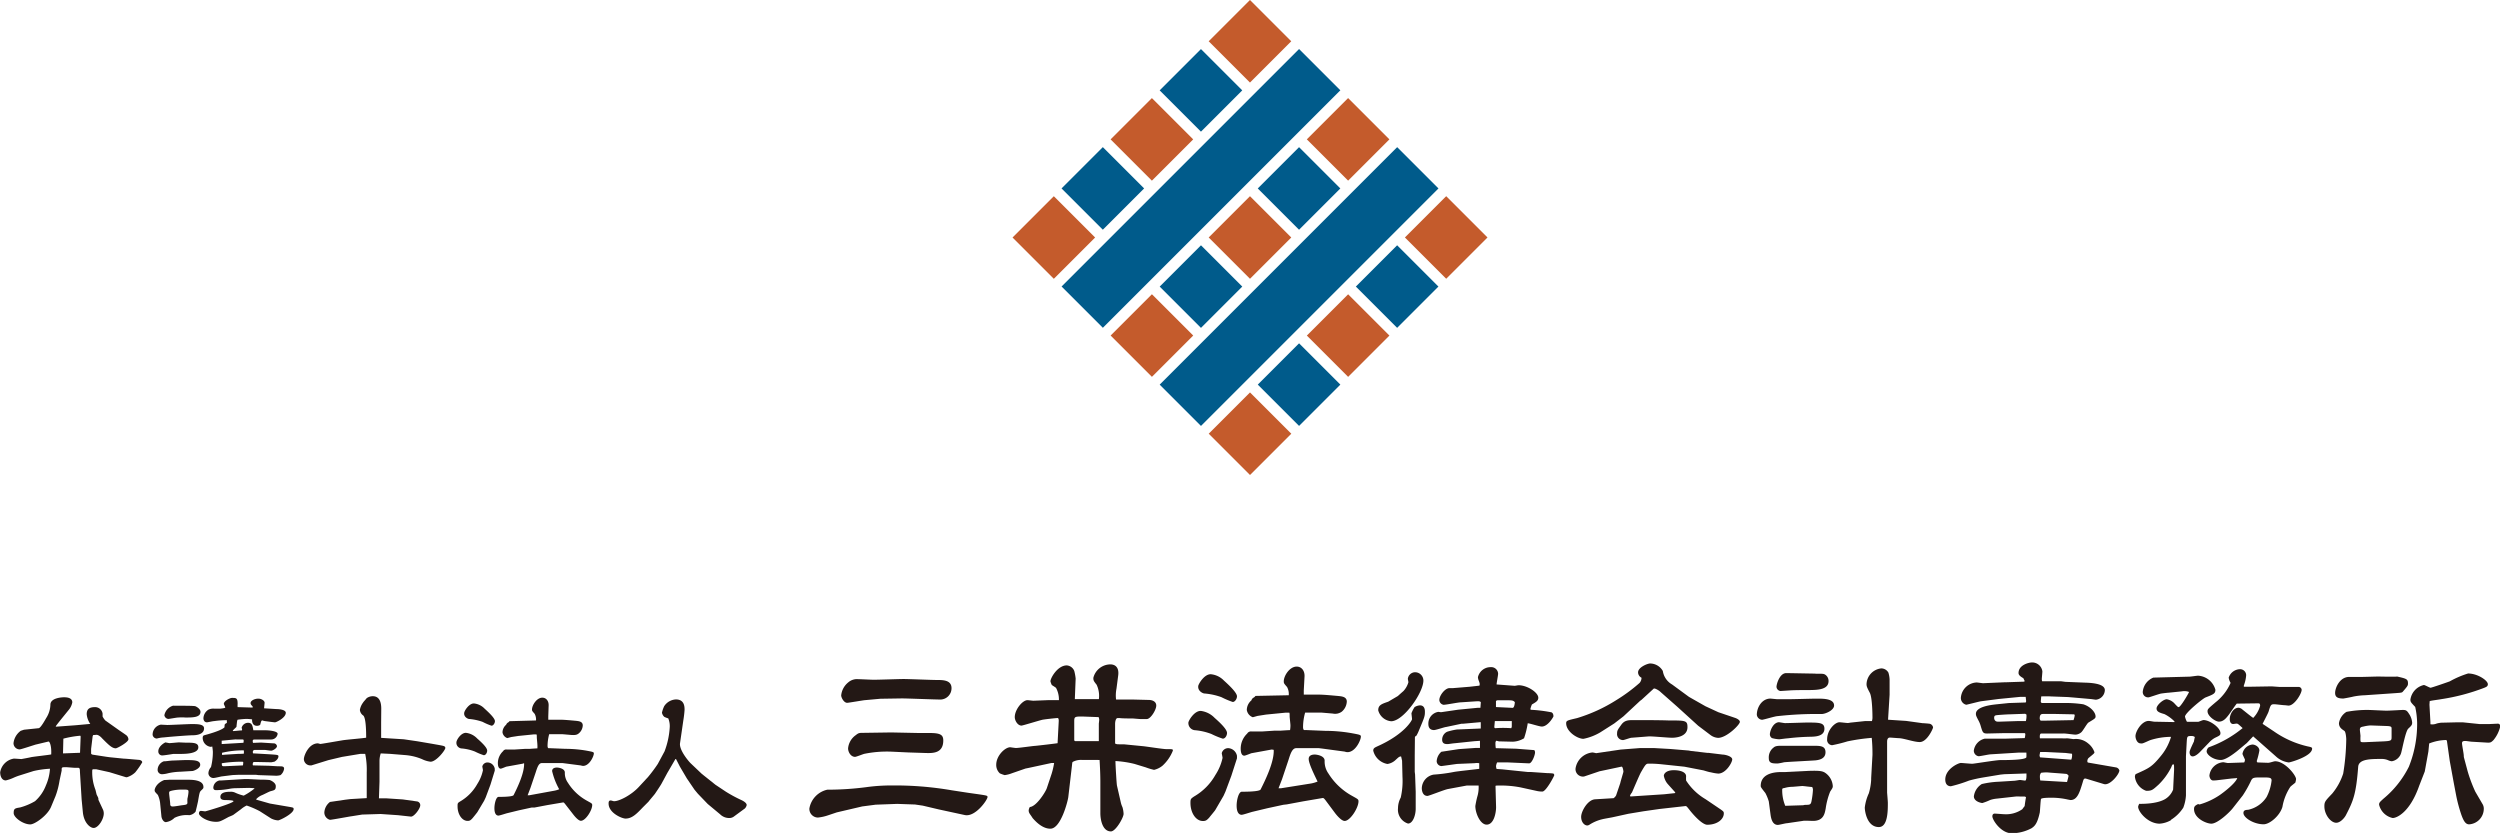 <svg xmlns="http://www.w3.org/2000/svg" viewBox="0 0 442.29 147.36"><defs><style>.cls-1{fill:#231815;}.cls-2{fill:#005b8b;}.cls-3{fill:#c45b2c;}</style></defs><title>logo4</title><g id="レイヤー_2" data-name="レイヤー 2"><g id="design"><path class="cls-1" d="M6.39,131.71c-.1,0-2.64.87-2.91.87a1.1,1.1,0,0,1-1.09-1.11,3.13,3.13,0,0,1,1.28-2.18l.57-.19,2.59-.27c.38,0,1.3-1.74,1.36-1.82a4.61,4.61,0,0,0,.73-2.42c.09-1.12,2-1.23,2.43-1.23.68,0,1.44.16,1.44.9a2.88,2.88,0,0,1-.63,1.33l-1.41,1.74c-.41.52-.63.79-.9,1.17l.08.06,3.43-.25,2.61-.24a3.56,3.56,0,0,1-.63-1.72c0-1,.58-1.25,1.53-1.25a1.34,1.34,0,0,1,1.28,1.15c0,.08,0,.43,0,.51a3.14,3.14,0,0,0,.49.71l2.23,1.58c.22.16,1.33.9,1.52,1.06a1,1,0,0,1,.33.68c0,.52-2,1.6-2.23,1.6-.68,0-1.28-.62-2.42-1.76-.14-.17-.6-.63-1-.63l-.6.05-.08.22-.27,2.23c0,.06,0,.66,0,.79s.17.19.25.22l2.47.38.6.08,2.48.25c.41,0,2.26.19,2.64.21.11,0,.6.09.6.44a14,14,0,0,1-1.23,1.77,3.69,3.69,0,0,1-1.49.87.93.93,0,0,1-.33-.06l-2.75-.84L17,136.09l-.43,0c-.16,0-.25.05-.25.21a8.54,8.54,0,0,0,.55,3.38c.05.13.19.79.24.92.22.44.3.55.3.79l0,.11.84,1.8a1.78,1.78,0,0,1,.11.6c0,1.08-1,2.58-1.79,2.58-.6,0-1.72-.87-1.91-2.78l-.22-2.28-.3-4.9c0-.54-.08-.68-.3-.68l-.48,0c-.36,0-1.39-.11-1.69-.11-.65,0-.76,0-.76.38v.22l-.38,1.79a13.6,13.6,0,0,1-.71,2.73l-.79,1.9c-.63,1.52-2.88,3.1-3.67,3.1-1.28,0-2.94-1.22-2.94-2s.19-.85,1.14-1a10.86,10.86,0,0,0,2.64-1.11,7.11,7.11,0,0,0,1.93-2.81A8.5,8.5,0,0,0,8.84,136a17,17,0,0,0-2.91.41l-2.5.79a9.24,9.24,0,0,0-1.06.41,7.2,7.2,0,0,1-1.34.46c-.73,0-1-.79-1-1.44a2.92,2.92,0,0,1,2.42-2.42c.22,0,1.31.08,1.33.08s1.5-.27,1.69-.33c.55-.11,3.08-.38,3.59-.49.08-1.58-.3-2.34-.49-2.28Zm4.77,1.58,3-.11.11-2.88-.06-.14a17.41,17.41,0,0,0-3,.52l-.06,2.5Z"/><path class="cls-1" d="M28.45,128.2l1.14.06c.68,0,3.68-.16,4.28-.16,1.06,0,2.23,0,2.23.76,0,1.06-1.31,1.22-2,1.22s-3.94.25-5.11.38a5.39,5.39,0,0,0-1.2.19.29.29,0,0,1-.14,0A.76.76,0,0,1,27,130,1.8,1.8,0,0,1,28.45,128.2ZM28.32,142a5,5,0,0,0-.39-1.36c-.54-.57-.57-.6-.57-.87,0-.11.19-1.17,1.69-1.77.14,0,.82-.05.95-.05l3.19,0c.76,0,2.8,0,2.8,1.28,0,.22,0,.24-.44.65-.24.25-.27.46-.49,1.72,0,.13-.43,1.93-.46,2a1.76,1.76,0,0,1-1.11.62,4.83,4.83,0,0,0-2.62.47,2.72,2.72,0,0,1-1.52.76c-.41,0-.73-.55-.79-1Zm3.59-5.47a11.3,11.3,0,0,0-2.18.27,4.63,4.63,0,0,1-1,.17.77.77,0,0,1-.84-.85A1.63,1.63,0,0,1,29,134.68s.19,0,.24,0,1.09-.13,1.31-.13,1.93-.08,2.25-.08c1.47,0,2.62,0,2.62.84,0,.68-1.23,1.09-1.34,1.09Zm-2.59-5.17c.11,0,.55.11.66.11.27,0,1.46-.13,1.71-.13l1.17.05c1.33,0,2.23,0,2.23.82,0,1.17-2.42,1.17-3.26,1.17-.2,0-1,0-1.17,0-.47.08-1.66.27-2,.27a.69.69,0,0,1-.65-.74C28,132,29.19,131.33,29.32,131.33Zm1.36-6.5H32.4c.05,0,1.93,0,2.15.08s.92.47.92,1c0,1-1.39,1-2.67,1a8.9,8.9,0,0,0-1.27,0c-.3,0-1.53.25-1.77.25a.78.78,0,0,1-.68-.66A2.21,2.21,0,0,1,30.68,124.83Zm-.57,17.36c0,.24.06.46.44.46s1.41-.19,1.66-.22c.68-.08.95-.11.95-.46a5,5,0,0,1,0-.71,7.08,7.08,0,0,0,.19-1.19c0-.41-.11-.41-1.12-.41a7.92,7.92,0,0,0-1.82.19c-.41.11-.49.13-.49.43S30.11,141.92,30.11,142.19ZM45,139.44l-.92-.05-2.23.05a7.23,7.23,0,0,0-1.06.08,14.09,14.09,0,0,1-2.51.27c-.19,0-.54,0-.54-.46a1.37,1.37,0,0,1,1.06-1.25l.27,0,4.16-.25h.69l2.28.11a12.54,12.54,0,0,1,1.5.06c.05,0,1.09.4,1.09,1.08s-.22.71-.93.9c-.24.06-1.31.63-1.55.71a2.89,2.89,0,0,0-1,.71l.06.08,2.39.68,3.51.6c.57.11.68.11.68.38,0,.81-2.47,2-2.75,2a3.09,3.09,0,0,1-1.25-.35l-2-1.28a15.9,15.9,0,0,0-2.31-1,4.28,4.28,0,0,0-1,.65l-1.36,1c-.11.08-.74.33-.85.38-1.41.77-1.58.85-2.23.85-1.6,0-3-1-3-1.47,0-.22.08-.46.35-.46.11,0,.66.08.76.08s5-1.44,5-1.8c0-.16-1-.19-1.17-.19-.55,0-1.15,0-1.15-.57,0-.87,1.2-.9,1.69-.9a1.76,1.76,0,0,1,1,.19,8.17,8.17,0,0,0,1.44.49A11.26,11.26,0,0,0,45,139.52Zm-.38-14.26.06,0a.28.28,0,0,0,0-.22c-.19-.19-.35-.35-.35-.57,0-.46.76-.79,1.36-.79s1.12.38,1.12.71c0,.16-.09.87-.09,1l2.24.14c.54,0,1.6.14,1.6.65,0,.9-1.69,1.69-1.9,1.69s-1.36-.16-1.58-.19a2.69,2.69,0,0,1-.79-.19l.05.08a.39.39,0,0,0-.16.19l-.16.57a1.05,1.05,0,0,1-.55.16c-.7,0-.9-.57-.87-1.14a8.42,8.42,0,0,0-.87-.08c-.22,0-.68,0-1.69.14-.1.16-.1.27-.21,1.28-.14.13-.6.57-.66.65l.09.08c.19,0,1.19-.11,1.25-.11.24,0,.32,0,.32-.11s-.08-.35-.08-.38a1.2,1.2,0,0,1,1.12-.87c.73,0,.81.52.95,1.33h2.23c.38,0,2.07.11,2.07.63a1.16,1.16,0,0,1-1.14,1l-2.56,0c-.65,0-.71,0-.71.33a.88.88,0,0,0,.06.27l1.41-.06,2.2.14A.58.58,0,0,1,49,132c0,.4-.79.81-1,.81s-1-.13-1.09-.13l-1.9,0c-.33.08-.3.33-.25.6l2.5.14c1.77.11,2,.11,2,.38,0,.08,0,.52-.7.95l-.55.11-2.45-.05-.7,0a.58.58,0,0,0-.11.6l2.61.06c.3,0,1.63.1,1.9.1.68,0,1,0,1,.44a1.78,1.78,0,0,1-.63,1.12,2.81,2.81,0,0,1-1,.1l-2.91-.1-.46-.06-2.94,0-1.17.05-2,.25s-1.14.27-1.36.27a.88.88,0,0,1-.92-.84,1.73,1.73,0,0,1,.46-1.09,11.24,11.24,0,0,0,.33-2.7,8.18,8.18,0,0,0-.11-.95.7.7,0,0,1-.33.06,1.61,1.61,0,0,1-1.36-1.53c0-.16,0-.43.27-.51s3.05-.79,3.59-1.42c0-.05,0-.43.06-.52s.27-.21.35-.24a1.32,1.32,0,0,0,0-.27.51.51,0,0,0,0-.22,15.69,15.69,0,0,0-2.21.16c-.24,0-1.17.22-1.3.22-.57,0-.63-.57-.63-.71a1.88,1.88,0,0,1,.87-1.52,2,2,0,0,1,1-.19l1.12,0s.87-.08.87-.19-.25-.57-.25-.65c0-.52,1.09-1.06,1.44-1.06.74,0,1,0,1,1.06a3.6,3.6,0,0,0,0,.57Zm-5.33,8.38.6-.05,2.26-.14c.13,0,.84,0,1-.05v-.52l-.06-.05a15.74,15.74,0,0,0-3.81.43l0,.28Zm3.7,1.85c0-.08.05-.43.05-.51s-.08-.14-.16-.14a22.67,22.67,0,0,0-3.64.27c0,.55.05.55.7.52Zm-3.67-3.78,3.75-.22c.11-.59,0-.59-.24-.59-.08,0-.87,0-1,0a1,1,0,0,0-.27,0l-2.34.22v.6Z"/><path class="cls-1" d="M67.43,127.85c0,.38,0,2.15,0,2.5,0,.09,0,.14,0,.19l4,.25,2.39.35,2.7.46c.46.09,1.68.28,2,.39a.38.38,0,0,1,.27.32c0,.41-1.61,2.45-2.61,2.45a4.71,4.71,0,0,1-1.53-.46,9.62,9.62,0,0,0-2.91-.71l-2.72-.22-1.66-.08a4.32,4.32,0,0,0-.22,1.28v3.73l-.1,2.94,1.33,0,2.88.19,2.56.36a.67.67,0,0,1,.54.68c0,.59-1.11,2.06-1.66,2l-2.28-.25-3.07-.21-3.27.1-1.88.3c-.13,0-3.51.63-3.81.63a1.34,1.34,0,0,1-1-1.31,2.51,2.51,0,0,1,1-1.85l2.72-.4.9-.11,2.88-.17,0-1.36v-3.18a14,14,0,0,0-.27-3.29h-.85l-3.26.54-2.4.57-3,.93c-.06,0-.17,0-.27,0a1.15,1.15,0,0,1-1.07-1.09c0-.68.88-2.81,2.48-2.81a3.11,3.11,0,0,1,.41.11c.19,0,3.29-.54,3.94-.65s3.59-.35,4.19-.46c0-.74,0-3.46-.51-3.92a1.34,1.34,0,0,1-.6-1,3,3,0,0,1,.57-1.3c0-.06.54-.63.62-.76a1.85,1.85,0,0,1,1.09-.36c1.2,0,1.5,1.09,1.5,2.21Z"/><path class="cls-1" d="M82.42,129.65a3.26,3.26,0,0,1,2,1c.71.62,1.77,1.6,1.77,2.14,0,.36-.24.82-.6.82a11.29,11.29,0,0,1-1.57-.65,8.26,8.26,0,0,0-2.4-.55,1,1,0,0,1-.87-1.11C80.78,130.87,81.55,129.65,82.42,129.65Zm3.51,11.42-.28.6-1.19,2c-.09.14-.79,1-.85,1.07-.35.38-.49.49-.89.49-1,0-1.77-1.2-1.77-2.56,0-.57,0-.6.49-.9a8.14,8.14,0,0,0,3-3.07,7.15,7.15,0,0,0,1-2.43c0-.1-.11-.59-.11-.68a.94.94,0,0,1,.93-.7A1.33,1.33,0,0,1,87.53,136s0,.32,0,.35l-.76,2.47Zm-2.1-16.62a3,3,0,0,1,1.88.9c.62.57,1.85,1.68,1.85,2.23,0,.38-.3.81-.6.81a10.91,10.91,0,0,1-1.58-.68A9.38,9.38,0,0,0,83,127.2c-.22,0-1-.36-.87-1.12C82.2,125.67,83,124.45,83.83,124.45Zm8.63,10.66-2.86.52c-.06,0-.87.36-1,.36-.47,0-.52-.66-.52-1a2.91,2.91,0,0,1,.92-2.09.63.63,0,0,1,.63-.3c.24,0,1.25,0,1.47,0l1.74-.11.84,0s1.17-.09,1.39-.09a4.21,4.21,0,0,0,0-.68c0-.19-.1-1.08-.1-1.27,0-.36,0-.41-.06-.52l-.52,0-2.69.27s-1.22.19-1.25.19l-.71.19a1.3,1.3,0,0,1-.84-1,1.79,1.79,0,0,1,.65-1.36.7.7,0,0,1,.36-.41.62.62,0,0,0,.21-.22l4.71-.13a2.13,2.13,0,0,0-.24-1.17c-.41-.46-.47-.52-.47-.76,0-.79.85-2.1,1.82-2.1.74,0,1.17.65,1.12,1.44L97,126.74v.59h2.18c.62,0,1.79.11,2.69.19.52.06,1.23.11,1.23.82a1.94,1.94,0,0,1-.71,1.41c-.25.2-.49.33-1.28.28l-1.63-.14c-.14,0-2.29,0-2.32,0a8.2,8.2,0,0,0-.29,2.07s0,.41.19.41l.27,0,2.72.11a22.14,22.14,0,0,1,3.7.32c1.17.22,1.31.25,1.31.49,0,.49-.77,2.21-1.91,2.21a1.41,1.41,0,0,1-.38-.08L99.53,135l-.46,0-3.21,0c-.55,0-.79.73-1.09,1.66l-.93,2.75-.49,1.28.06,0h.27L98,139.9a4.14,4.14,0,0,0,.93-.27,12.22,12.22,0,0,1-1.25-3.21c0-.54.54-.63.84-.63s1.41.17,1.41.88a2.91,2.91,0,0,0,.55,1.82,9.15,9.15,0,0,0,3.29,3.13c.87.49,1,.51,1,.81,0,.93-1.17,2.78-2,2.78-.43,0-1.06-.74-1.33-1.09L100,142.27c-.22-.27-.27-.33-.43-.3l-2.72.46-2.32.44-.49,0-2.25.49-2,.49c-.28.06-1.39.44-1.61.44-.41,0-.71-.38-.71-1.31,0-.73.27-2,.74-2s2.53,0,2.66-.32c.66-1.31,1.93-3.92,1.85-5.64Z"/><path class="cls-1" d="M120.31,131.47c-.19,1.22,1.52,3.21,1.85,3.54l2,1.9,2.42,1.93,1.85,1.23a24.39,24.39,0,0,0,2.83,1.52c.49.25.84.54.84.84a1.23,1.23,0,0,1-.32.6l-2,1.47a1.34,1.34,0,0,1-.82.22,2.25,2.25,0,0,1-1.55-.65l-2.2-1.83-1.75-1.82-.59-.71-1.36-2-1.23-2.09-.68-1.33h-.11l-1.25,2.15-.16.27-1,1.85c-.21.41-1.08,1.68-1.19,1.85s-1,1.19-1.15,1.41l-1,1c-1.11,1.17-1.93,2-3.07,2-.65,0-3-1-3-2.66,0-.19,0-.55.38-.55.08,0,.49.14.57.14,1,0,3.13-1.15,4.4-2.53l1.64-1.77a26.57,26.57,0,0,0,1.71-2.29l1.2-2.23a14.29,14.29,0,0,0,.92-4.32,3.58,3.58,0,0,0-.27-1.53c-.11,0-.62-.21-.71-.27a1.34,1.34,0,0,1-.4-.73,5.26,5.26,0,0,1,.4-1.15,2.62,2.62,0,0,1,2.07-1.19c1.53,0,1.53,1.33,1.53,1.85a18.53,18.53,0,0,1-.22,1.87Z"/><path class="cls-1" d="M163.25,142.53l-1.36-.2-3.16-.11-3.81.14-2.38.31-4.49,1.05-1.52.51a8,8,0,0,1-1.84.41,1.54,1.54,0,0,1-1.5-1.6,4.12,4.12,0,0,1,3.17-3.33,53.62,53.62,0,0,0,6.83-.44,32.19,32.19,0,0,1,4.55-.31,59.31,59.31,0,0,1,10.61.85l2.41.37c.65.11,2.72.38,3.27.48s.68.14.68.34c0,.51-2.14,3.57-4,3.2l-4.62-1ZM153,123.87c-.17,0-2.89.47-3.12.47-.58,0-1.06-.92-1.06-1.32a3.39,3.39,0,0,1,1.23-2.28,2.37,2.37,0,0,1,1.83-.58c.44,0,2.31.1,2.69.1.81,0,4.52-.13,5.27-.13.92,0,5,.17,5.85.17,1.15,0,2.65,0,2.65,1.46a2,2,0,0,1-1.91,2c-1.08,0-5.88-.2-6.86-.2l-3.81.06Zm9.52,5.81,1.94,0c1.94,0,2.42.34,2.42,1.33,0,2.28-1.87,2.24-3.06,2.21l-3.1-.1-3-.14a20.09,20.09,0,0,0-4.79.38c-.27.06-1.43.54-1.66.54-.75,0-1.23-.85-1.23-1.5a3.2,3.2,0,0,1,1.36-2.34c.51-.41.61-.41,1.5-.41l4.79-.07Z"/><path class="cls-1" d="M198.31,142.05a4.15,4.15,0,0,0,.27.75,4.7,4.7,0,0,1,.2,1.19c0,.65-1.39,3.1-2.24,3.1-1.46,0-1.87-2-1.87-3.23v-5.58c0-.17,0-1.67-.14-3.84a.63.63,0,0,1-.27,0h-2.89a3.13,3.13,0,0,0-1.56.34c-.11.07-.11.14-.17.72L189,141c-.07.65-1.3,5.61-3.17,5.61-1.49,0-2.71-1.39-3.16-1.9-.06-.14-.47-.68-.54-.82a1,1,0,0,1-.14-.51,1.39,1.39,0,0,1,.21-.61c1.15-.07,2.79-2.68,3-3.33l.85-2.55a13,13,0,0,0,.44-1.9H186l-4.08.88-.5.1-2.45.85a5.16,5.16,0,0,1-1.23.31,6.07,6.07,0,0,1-.85-.31,2,2,0,0,1-.64-1.53c0-1.6,1.56-3.09,2.48-3.09,0,0,.85.13,1,.13.54,0,2.86-.34,3.33-.37s3.91-.44,4.05-.48l0-.13.2-3.81c0-.1,0-.51-.2-.51s-2.55.24-2.82.34c-.58.14-3.37,1-3.57,1-.68,0-1.19-.89-1.19-1.5,0-1.36,1.39-3,2.24-3,.17,0,.89.1,1.06.1l2.51-.1c.31,0,1.74,0,2,0a4.34,4.34,0,0,0-.51-2.17c-.1-.11-.72-.48-.75-.51a3.5,3.5,0,0,1-.24-.65c0-.58,1.26-2.82,2.89-2.82a1.54,1.54,0,0,1,1.33,1,8.85,8.85,0,0,1,.24,1.33l-.14,3.5,0,.14h.51l3.74,0a4.6,4.6,0,0,0-.4-2.55c-.51-.64-.58-.75-.58-1.22a3.13,3.13,0,0,1,3-2.38c.92,0,1.57.58,1.4,1.94l-.31,2.38a6.1,6.1,0,0,0-.07,1.9h3.06l2.72.07c.58,0,1.33.24,1.33,1s-1,2.38-1.67,2.38h-1.15c-.21,0-1.19-.1-1.36-.1s-1.94,0-2.25-.07l-.4,0c-.38,0-.45.78-.45,1l0,3.5c.27.14.37.14,1.05.14l.51,0,3.47.34c.65.07,3.47.51,4,.51,1.19,0,1.19,0,1.19.27a7.16,7.16,0,0,1-1.83,2.66,3.68,3.68,0,0,1-1.5.74,10.66,10.66,0,0,1-1.46-.44l-2-.61a18.32,18.32,0,0,0-3.37-.51c0,.61.2,4.05.27,4.35Zm-8.23-11,.13.07.68,0h3.51l0-3.1s.07-.57.07-.71a1.78,1.78,0,0,0-.1-.44l-2.93-.11c-1.39,0-1.39.07-1.39,1l0,3.13Z"/><path class="cls-1" d="M212.42,125.77a4.09,4.09,0,0,1,2.45,1.22c.88.78,2.21,2,2.21,2.69,0,.44-.31,1-.75,1a14.11,14.11,0,0,1-2-.82,10.53,10.53,0,0,0-3-.68,1.27,1.27,0,0,1-1.08-1.39C210.38,127.3,211.33,125.77,212.42,125.77Zm4.38,14.28-.34.75L215,143.31c-.1.17-1,1.23-1.06,1.33-.44.47-.61.61-1.12.61-1.29,0-2.21-1.5-2.21-3.2,0-.71.07-.74.61-1.12a10.18,10.18,0,0,0,3.81-3.84,9,9,0,0,0,1.26-3c0-.13-.14-.74-.14-.85a1.17,1.17,0,0,1,1.16-.88,1.67,1.67,0,0,1,1.53,1.36c0,.07,0,.41,0,.44l-1,3.1Zm-2.61-20.77a3.7,3.7,0,0,1,2.34,1.12c.78.71,2.31,2.11,2.31,2.79,0,.47-.37,1-.75,1a14.82,14.82,0,0,1-2-.85,11.48,11.48,0,0,0-3-.65c-.27,0-1.26-.44-1.09-1.39C212.15,120.81,213.1,119.28,214.19,119.28ZM225,132.6l-3.57.65c-.07,0-1.09.44-1.29.44-.58,0-.64-.82-.64-1.29a3.67,3.67,0,0,1,1.15-2.62.77.77,0,0,1,.78-.37c.31,0,1.57,0,1.84,0l2.17-.14,1.06,0s1.46-.1,1.73-.1a5,5,0,0,0,.07-.85c0-.24-.14-1.36-.14-1.6,0-.44,0-.5-.06-.64l-.65,0-3.37.33c-.06,0-1.53.24-1.56.24s-.85.24-.88.24a1.63,1.63,0,0,1-1.06-1.29,2.26,2.26,0,0,1,.82-1.7.8.8,0,0,1,.44-.51,1,1,0,0,0,.27-.27L228,123a2.58,2.58,0,0,0-.3-1.46c-.51-.58-.58-.65-.58-1,0-1,1.05-2.61,2.28-2.61.92,0,1.46.81,1.39,1.8l-.13,2.41v.75h2.72c.78,0,2.24.14,3.36.24.65.07,1.53.13,1.53,1a2.48,2.48,0,0,1-.88,1.77,2,2,0,0,1-1.6.34l-2-.17c-.17,0-2.86,0-2.89,0a9.52,9.52,0,0,0-.37,2.58s0,.51.23.51l.34,0,3.4.14a26.64,26.64,0,0,1,4.63.41c1.46.27,1.63.3,1.63.61,0,.61-.95,2.75-2.38,2.75a1.75,1.75,0,0,1-.48-.1l-4-.54-.58-.07-4,0c-.68,0-1,.91-1.36,2.07l-1.15,3.43-.62,1.6.07,0h.34l5.34-.85a5.66,5.66,0,0,0,1.16-.34c-.51-1.06-1.57-3.17-1.57-4,0-.68.68-.78,1.06-.78s1.76.21,1.76,1.09a3.66,3.66,0,0,0,.68,2.28,11.37,11.37,0,0,0,4.12,3.91c1.09.61,1.19.64,1.19,1,0,1.15-1.47,3.47-2.45,3.47-.54,0-1.33-.92-1.67-1.36l-1.73-2.32c-.27-.34-.34-.4-.54-.37l-3.4.58-2.89.54-.62.07-2.82.61-2.55.61c-.34.07-1.73.55-2,.55-.51,0-.89-.48-.89-1.63,0-.92.34-2.45.92-2.45s3.16,0,3.33-.41c.82-1.63,2.42-4.9,2.31-7Z"/><path class="cls-1" d="M250.29,133.62l0,2.93.06.47.11,3.06,0,3c0,1.16-.51,2.62-1.36,2.62a2.57,2.57,0,0,1-1.77-2.72,4,4,0,0,1,.48-1.87,13.07,13.07,0,0,0,.31-3.67l-.07-2.86-.17-.75c-.34,0-.41.1-1.09.72a2.66,2.66,0,0,1-1.33.61,3.15,3.15,0,0,1-2.51-2.35c0-.44.24-.54.75-.78,4.79-2.14,6.11-4.59,6.11-4.79s-.1-.89-.1-1.06a5.8,5.8,0,0,1,.55-1.08,2.06,2.06,0,0,1,.95-.31c.88,0,.88.88.88,1.16,0,.78-.1,1-1.08,3.33a5.93,5.93,0,0,1-.45.91c-.1,0-.24.14-.24.28Zm-1.12-12.92c0-.1-.1-.51-.1-.61a1.32,1.32,0,0,1,1.12-1.15,1.47,1.47,0,0,1,1.63,1.46c0,2.14-3.53,7.2-5.71,7.2a2.61,2.61,0,0,1-2.28-1.93c0-.92.58-1.12,1.77-1.53l1.7-1c.75-.68.85-.75,1-.89A3.86,3.86,0,0,0,249.17,120.7Zm8.64,14.45c-.07,0-2.69.38-2.83.38a.9.9,0,0,1-.81-.85A2.42,2.42,0,0,1,255,133l3.09-.47,3-.21.74,0v-1.26l-1,.07-3.54.37c-.17,0-1,.14-1.15.14-.38,0-1,0-1-.78a1.54,1.54,0,0,1,.88-1.4,10.84,10.84,0,0,1,1.73-.4l4.12-.17.1,0,0-1.12h-.14l-3,.27h-.27l-2.75.58c-.21,0-1.77.54-2.11.54s-1-.1-1-1.08a2.09,2.09,0,0,1,1.77-2.14l.47.06,3-.44,3.5-.34h.47l.07-1c-.17-.17-.34-.17-.92-.14l-2.55.17c-.51,0-2.65.44-3.12.44a.9.9,0,0,1-.75-.85c0-.78,1-2.1,1.8-2.1l.61,0,2.93-.24,1.76-.2c.07-.27.07-.34-.1-.82a1.94,1.94,0,0,1-.17-.68,2.29,2.29,0,0,1,2.25-1.77,1.21,1.21,0,0,1,1.32,1.16c0,.31-.27,1.63-.27,1.9l3.2.24c.1,0,.57-.1.68-.1,1.56,0,3.5,1.29,3.5,2.21,0,.54-.41.78-1.13,1.19a4.53,4.53,0,0,0-.27.81c0,.11.1.14.24.14a25.14,25.14,0,0,1,3.33.41c.17,0,.51.14.51.75,0,.06-.95,1.8-2.07,1.8-.41,0-2.14-.58-2.48-.58a15.57,15.57,0,0,1-.65,2.65,4.08,4.08,0,0,1-2,.61l-2.42-.06c-.07,0-.41-.11-.47-.11s-.17.21-.17.31a5.6,5.6,0,0,0,.06,1l3.61.1,3.12.24c.18,0,.21.31.21.44,0,.44-.55,1.94-1.06,1.91l-3.8-.17-1.84,0a1.92,1.92,0,0,0-.2.68,2.19,2.19,0,0,0,.1.48l1,.07,4.55.47.54,0,2.9.2a8.81,8.81,0,0,1,1.05.07.44.44,0,0,1,.17.27c0,.17-1.46,2.92-2.11,2.92a4.58,4.58,0,0,1-1.09-.13L269,139.3a18.61,18.61,0,0,0-4.36-.31l-.06.07.1,3.74c0,1-.38,3.09-1.67,3.09-1.12,0-2-2-2-3.29a16.42,16.42,0,0,1,.34-1.63,5.65,5.65,0,0,0,.24-2l-2.08,0-3.33.62c-.61.1-3.36,1.22-3.64,1.22-.88,0-1-1-1-1.36a2.52,2.52,0,0,1,2.1-2.41,29,29,0,0,0,3.64-.48c.51-.1,3.67-.44,4.42-.54v-1a2.81,2.81,0,0,0-.82,0Zm6.69-6.32a19.38,19.38,0,0,1,2.86,0c.1-.2.1-.2.1-.58v-.68l-3,0-.1,1.12Zm.17-3.74,2.93.14c.27,0,.37-.58.4-1-.27-.34-.57-.34-1.49-.34H265a.42.42,0,0,0-.34.14l0,1Z"/><path class="cls-1" d="M298.81,123.29l2.92,1.66L304,126l2.95,1c.31.1.86.38.86.71,0,.51-2.35,2.83-3.85,2.83a2.49,2.49,0,0,1-1.36-.51l-2.17-1.64L296.7,125l-2.85-2.51a3,3,0,0,0-1.09-.68c-.1,0-.14,0-.17,0l-2.18,2-.24.17-2.95,2.75-1.63,1.26-2.45,1.56a9.48,9.48,0,0,1-3,1.16c-1.09,0-3.06-1.29-3.06-2.75,0-.48.21-.51,1.94-.92a28.14,28.14,0,0,0,6.9-3.16,29.51,29.51,0,0,0,4.15-3.06,1.41,1.41,0,0,0,.34-.92,1.07,1.07,0,0,1-.61-.95c0-.89,1.66-1.57,2.14-1.57a2.61,2.61,0,0,1,2.24,1.33,3.32,3.32,0,0,0,1.63,2.38Zm-4.39,17.23,1.87-.2.11-.1c-.21-.27-1.3-1.43-1.5-1.7a3.24,3.24,0,0,1-.54-1.26c0-.41.47-1,1.76-1s2.18.4,2.18,1.08a5.63,5.63,0,0,0,0,.75,10.24,10.24,0,0,0,3.44,3.3l2.72,1.84c.47.34.51.4.51.68,0,1-1.12,2-2.93,2-.74,0-2-1.22-3-2.45-.61-.78-.68-.88-.89-.85l-4.55.51-2.86.41-2.65.44-2.82.62c-.27.06-1.53.27-1.77.34a7.29,7.29,0,0,0-2.34,1,.78.78,0,0,1-.34.11c-.51,0-1.09-.58-1.09-1.53s1.12-3,2.45-3.1l3.29-.2a1.5,1.5,0,0,0,.44-.48l.75-2.21c0-.13.55-1.9.55-2s-.1-.92-.34-.89l-3.54.75-.34.07-2.72.92a1.31,1.31,0,0,1-1.53-1.43,3.36,3.36,0,0,1,3-2.82,6.06,6.06,0,0,1,.64.13l4.35-.64,3.47-.27,2.35,0,3,.17,3.2.27.37.07,2.89.34h.24l2.55.31c.4,0,1.66.3,1.66.85s-1.12,2.51-2.48,2.51a7.84,7.84,0,0,1-1.32-.23c-.21,0-1.09-.28-1.3-.34l-3.36-.65-4.18-.44a21.1,21.1,0,0,0-2.15-.1c-.47,0-.57.17-1.36,1.53-.3.54-1.36,3.06-1.59,3.57a2.47,2.47,0,0,0-.34.54.7.7,0,0,0,.06.17Zm-5.78-10c-.23,0-1.29.41-1.49.41a1.05,1.05,0,0,1-1.06-1.19c0-.51.14-.68.75-1.53s1.36-.81,2.31-.81c1.74,0,4.39,0,6.06.06,3,0,3.33,0,3.33,1.19,0,1.8-2.31,1.87-2.72,1.87-.68,0-3.54-.27-4.12-.24Z"/><path class="cls-1" d="M313.23,123.59l1.15.11,2,0c1.19,0,4-.1,5.1-.1s3,0,3,1.22c0,.82-1.5,1.5-2.21,1.5a62.91,62.91,0,0,0-7.75.37c-.44,0-2.52.65-2.79.65a1,1,0,0,1-.92-.89C310.81,125.16,311.7,123.59,313.23,123.59ZM320,136.38c2-.07,2.38.06,2.79.27a3.08,3.08,0,0,1,1.46,2.41c0,.31-.07.38-.47,1a12.81,12.81,0,0,0-.79,3c-.17.88-.37,2.17-2.24,2.17-.31,0-1.56-.07-1.8,0l-2.79.41c-.27,0-1.39.3-1.63.3-.95,0-1.19-1.09-1.29-1.8l-.31-2.35a8,8,0,0,0-.61-1.49c-.75-.95-.82-1.06-.82-1.26,0-2.07,2.15-2.45,3.57-2.45h.75Zm-6.35-4c.37-.44.88-.44,1.63-.44,1.77,0,3.7,0,5.47,0,1.29,0,2.21,0,2.21,1.15s-1.12,1.36-1.77,1.43c-.85.07-5.06.27-5.57.34a10.46,10.46,0,0,1-1.09.21c-.92,0-1.6,0-1.6-.92A2.2,2.2,0,0,1,313.64,132.36Zm1.15-4.59c.14,0,.85.14,1,.14.61,0,3.3-.1,3.88-.1,2.17,0,3.09,0,3.09,1.09,0,1.32-1.53,1.39-2.31,1.42a40,40,0,0,0-4.15.28c-.24,0-1.36.17-1.56.17a5.82,5.82,0,0,1-1.26-.21.79.79,0,0,1-.37-.68C313.13,129.34,313.67,127.77,314.79,127.77Zm6.39-8.6c1.26,0,1.4,0,1.67.14a1.32,1.32,0,0,1,.64,1.16c0,1.46-1.73,1.59-3.5,1.59-.4,0-2.61,0-3.43.07l-1.56.1a.79.79,0,0,1-.72-.74c0-.45.51-2.28,1.6-2.42C316,119.07,320.4,119.17,321.18,119.17ZM319,142.46s.31-.07.38-.07c.78,0,1,0,1.12-.74a14.2,14.2,0,0,0,.24-1.91,1,1,0,0,0-.14-.51c-.31,0-1.49-.17-1.73-.17s-1.57.14-1.8.14a5.1,5.1,0,0,0-1.33.2c-.37.07-.44.07-.44.34a7.22,7.22,0,0,0,.54,2.82Zm15.3-19.55-.27,4.36,0,.06,3.2.21,2.89.4c.2,0,1.12.07,1.29.11a.78.78,0,0,1,.58.64c0,.21-1.06,2.59-2.35,2.59-1,0-2.55-.58-3.57-.68-.27,0-1.49-.11-1.73-.11-.41,0-.48.45-.48.72l0,3v6c0,.06.13,1.53.13,1.83,0,1.4,0,4.28-1.59,4.28-2.11,0-2.49-2.82-2.49-3.46a8.32,8.32,0,0,1,.72-2.52,10.36,10.36,0,0,0,.41-2.41v-.27l.23-4.12a29,29,0,0,0-.13-3,34.38,34.38,0,0,0-4.29.62,26.37,26.37,0,0,1-2.72.68.94.94,0,0,1-.88-1.06c0-1.6,1.36-3,2.18-3,.23,0,1.25.13,1.46.13s.44-.07.51-.07l2.55-.27,1.22,0a1.86,1.86,0,0,0,.1-.61c0-.11,0-3.5-.47-4.39s-.58-1.15-.58-1.53a2.9,2.9,0,0,1,2.62-2.79,1.45,1.45,0,0,1,1.25.75,4.81,4.81,0,0,1,.21,1.19Z"/><path class="cls-1" d="M357.09,133.15l-4.87.3c-.34,0-1.86.34-2.17.34a1,1,0,0,1-.85-1,2.51,2.51,0,0,1,1.94-2.11l.88,0,2.82,0,3.37-.1a3.43,3.43,0,0,0,.1-.68c0-.13-.07-.2-.17-.2h-3.57l-3,.07c-.74,0-.81-.17-1.15-1.33a4.69,4.69,0,0,0-.41-1c-.41-.78-.44-.89-.44-1.16,0-1.26,2.65-1.56,3.5-1.66l2.31-.24,3-.1a.42.42,0,0,0,.07-.28c0-.1-.07-.61-.07-.71l-1,0-3.77.37-3.17.41c-.4.07-2.48.61-2.58.61a1.22,1.22,0,0,1-.95-1.26,2.92,2.92,0,0,1,2.79-2.68c.13,0,1,.13,1.15.13l3.91-.17.24,0,3-.1h.1l.1-.11-.24-.51c-.3-.17-.85-.47-.85-.91,0-1.43,1.84-1.87,2.35-1.87a1.81,1.81,0,0,1,1.87,1.59c0,.21-.1,1.13-.1,1.3a1.22,1.22,0,0,0,.06.44h3.37l.75.1,3.5.14c2.18.06,3.47.47,3.47,1.32a1.76,1.76,0,0,1-1.57,1.7c-.13,0-.88-.13-1.05-.13l-2.72-.24-1.19-.1-3-.11a16.63,16.63,0,0,0-1.73,0c0,.14-.07.79-.07.89a.25.25,0,0,0,.27.27l.82,0h3.16a20.94,20.94,0,0,1,3.26.23c1.3.41,2.18,1.43,2.18,2.15,0,.33-.14.4-1.26,1.08-.27.17-1,1.53-1.29,1.74a1.66,1.66,0,0,1-1,.4c-.34,0-1.84-.23-2.14-.2l-3.91,0c-.34,0-.27.68-.24.85l3.81,0a8.71,8.71,0,0,0,1,0c.2,0,1,.14,1.15.14a3.31,3.31,0,0,1,2.55.75,3.37,3.37,0,0,1,1.13,1.56c0,.2-.11.27-1.06,1.05a.81.81,0,0,0-.17.72l.1.07,4.9.85a.76.76,0,0,1,.64.54c0,.65-1.66,2.75-2.75,2.41l-3-.91c-.51-.17-.57,0-.74.61-.52,1.7-.92,3.13-2.15,3.13-.1,0-.3-.07-.4-.07a12.9,12.9,0,0,0-3-.34c-.4,0-1.76,0-1.83.24s-.17,2.14-.21,2.38c-.44,2-.91,2.41-1.46,2.78a7.59,7.59,0,0,1-3.5.89c-1.9,0-3.43-2.35-3.43-3,0-.31.17-.48.41-.48s1.49.11,1.73.11a5,5,0,0,0,3.16-.89s.31-.44.41-.54c.07-.55.17-1.23.24-1.53,0-.1-.17-.17-.28-.17l-.81,0a4.71,4.71,0,0,0-.75,0l-3.33.37a5.1,5.1,0,0,0-1.16.24,10.77,10.77,0,0,1-1.39.54c-.14,0-1.5-.23-1.5-1.19a3,3,0,0,1,1.4-2.17,15.87,15.87,0,0,1,3-.41l2.75-.17c.17,0,.88-.14,1-.14s.78.11.92.11.27-.28.23-1.26l-3.91.13-.68.07-3.09.51a24,24,0,0,0-2.48.55,24.62,24.62,0,0,1-3.2,1c-.68,0-1-.48-1-1.19,0-1.87,2.32-2.93,2.76-2.93.24,0,1.66.14,2,.14s4.22-.65,5-.65c1.05,0,4.48,0,4.59-.51a7.3,7.3,0,0,0,0-.81Zm1.19-6.87-2.82.1c-.34,0-1.84.1-2.15.14s-.51.07-.51.47.24.68.62.68h.44l3.06-.1h1.49a3.7,3.7,0,0,0,.1-1.16Zm8.16,8.12a2.07,2.07,0,0,0,.13-1.05l-1.15-.14-3.54-.17-.95,0c0,.1-.1.51-.1.58a1,1,0,0,0,.1.37Zm-4.8-6.9,5.2-.1a4.36,4.36,0,0,0,.21-.81c0-.07-.07-.18-.07-.21l-3.33-.07c-.34,0-1.84,0-2.14,0s-.65,0-.65.79a.6.6,0,0,0,.17.4Zm4.05,10.85c.07-.24.27-1,.27-1.09s-.24-.31-.37-.34c-.65-.07-2.66-.2-3.4-.27a6.48,6.48,0,0,0-1.09.07,1,1,0,0,0-.21.64c0,.14,0,.38.07.72Z"/><path class="cls-1" d="M384.25,127.74l.45,0v-.11a6.68,6.68,0,0,0-1.77-1.29c-.78-.23-1.4-.4-1.4-1s1.19-1.63,1.81-1.63a2.42,2.42,0,0,1,1.42.81c.48.51.55.58.68.58.34,0,1.7-2.31,1.84-2.68a2.32,2.32,0,0,0-1.26-.11l-2.35.24c-.17,0-1.35.14-1.42.17-.34.07-2,.65-2.11.65a.94.94,0,0,1-1.05-1,3,3,0,0,1,1.87-2.49l6.39-.17c.24,0,1.32-.17,1.53-.17a3.39,3.39,0,0,1,3.06,2.49c0,.68-.34.81-1.74,1.36-.47.17-3.64,2.75-3.64,3.39a3.31,3.31,0,0,0,.31.85c0,.07.1.07.48.07l1.56,0c.07,0,.78-.31.92-.31,1.09,0,3,1.33,3,2.31,0,.38-.14.44-1,.85a4.1,4.1,0,0,0-.85.65l-1.87,1.94c-.14.13-.72.68-1.19.68s-.55-.51-.55-.72.07-.44.78-1.94c0-.1.11-.57.14-.71s-.37-.24-.48-.24c-.88,0-.88,0-.95,1.16l-.13,2.41,0,3.3,0,.88,0,2.76a7.28,7.28,0,0,1-.47,2.17,7.06,7.06,0,0,1-2.18,2.15l0,.06a4.62,4.62,0,0,1-2,.62c-2.08,0-3.81-2.11-3.81-3a1.55,1.55,0,0,1,.2-.51c.14,0,3.1.1,4.66-.89a3.4,3.4,0,0,0,1.33-1.63l.17-3.47c0-.81,0-1-.14-1s-.24.17-.34.48a11.37,11.37,0,0,1-2.28,3.13c-1.05.95-1.19,1.08-2.17,1.08a3,3,0,0,1-2-2.48.92.92,0,0,1,.13-.47c2.35-1.06,2.83-1.23,4.42-3.17a9.48,9.48,0,0,0,1.84-3.43,12.25,12.25,0,0,0-3.67.58c-.21.07-1.16.54-1.4.58a1.24,1.24,0,0,1-.3,0c-.65,0-.92-.85-.92-1.29,0-.82,1.09-2.69,2.35-2.69.17,0,.85.14,1,.14Zm10.47,10-2.27.27a7.23,7.23,0,0,1-.89.07c-.54,0-.68-.68-.68-.88a2.66,2.66,0,0,1,2.45-2.35c.1,0,.68.14.82.14l2.85-.1c.1,0,.17-.41.17-.48s-.44-.92-.44-1.05a2,2,0,0,1,1.77-1.64c.47,0,1.22.41,1.22,1.06a12.73,12.73,0,0,1-.47,1.87.62.62,0,0,0,.13.24c.27,0,1.63.06,1.91.06s1-.27,1.22-.27c1.73,0,3.7,2.48,3.7,3.16a3.26,3.26,0,0,1-.13.62c-.14.13-.78.61-.88.74a9.28,9.28,0,0,0-1.4,3.54c-.44,1.56-2.24,3.09-3.33,3.09-1.73,0-3.57-1.15-3.57-2,0-.51.41-.54.85-.57A5.16,5.16,0,0,0,401,141a8.3,8.3,0,0,0,.88-2.92c0-.54-.41-.54-1.73-.54s-1.6,0-1.87.51a20.55,20.55,0,0,1-1.5,2.68L395,143c-.55.71-2.66,2.72-3.78,2.72-.85,0-3.06-.92-3.06-2.59,0-.44.17-.61.72-.88a1.2,1.2,0,0,0,.27.07,12.45,12.45,0,0,0,3.57-1.67c.88-.61,2.79-2.11,3.09-3Zm1-13.26c-.28.31-1.19,1.7-1.43,2-.48.62-.95,1.19-1.74,1.19-.57,0-2-.95-2-1.83,0-.38.07-.44,1.43-1.6a8.87,8.87,0,0,0,2.65-3.43,2.53,2.53,0,0,1-.34-.92,2.17,2.17,0,0,1,2-1.5,1.07,1.07,0,0,1,1.09,1.09,6.38,6.38,0,0,1-.41,1.8l0,.21c.21,0,1.09,0,1.29,0l3.64-.06,1.4.1,3.43,0a.55.55,0,0,1,.47.51c0,.68-1.29,2.79-2.31,2.79-.13,0-.61-.07-.71-.07-.31,0-1.56-.17-1.84-.17-.58,0-.64.14-1,1.33-.13.37-.91,1.83-1.05,2.14l1.94,1.29a17.09,17.09,0,0,0,6,2.69c.61.13.82.17.82.4,0,1.36-3.91,2.45-4.12,2.45a4.06,4.06,0,0,1-2.31-1.09l-4-3.53-1.13,1.19-1.76,1.46c-.65.51-2,1.53-2.83,1.53-1.32,0-2.51-.92-2.51-1.53a1,1,0,0,1,.37-.71,20.16,20.16,0,0,0,6-3.4c-.79-.72-.85-.79-1.06-.79s-.51.07-.61.07c-.41,0-.61-.37-.61-.88,0-.85.64-2,1.56-2a1.21,1.21,0,0,1,.75.38c.2.13,1.22,1,1.84,1.42a5,5,0,0,0,1.22-2.14c0-.44-.17-.44-.37-.44Z"/><path class="cls-1" d="M412.61,140.39a10.66,10.66,0,0,0,1.94-3.54,40.22,40.22,0,0,0,.54-6.08c0-.14-.07-1.3-.34-1.47-.44-.3-.95-.61-.95-1.36a2.87,2.87,0,0,1,1.33-2,19.72,19.72,0,0,1,3.77-.34c.51,0,2.85.13,3.33.13s2.72-.13,2.82-.13c.58,0,.75.07,1.12.65a3.23,3.23,0,0,1,.58,1.59c0,.44-.17.58-.68,1.06s-1.09,3.77-1.29,4.38a2.08,2.08,0,0,1-1.63,1.4,2,2,0,0,1-.55-.14,2.82,2.82,0,0,0-1.25-.27c-1.94,0-4.05,0-4.15,1.39-.37,4.83-.85,6-2.18,8.57-.27.51-1,1.33-1.7,1.33-1,0-2.1-1.47-2.1-2.89C411.22,141.85,411.35,141.71,412.61,140.39ZM418.39,123a12.57,12.57,0,0,0-2.07.24c-.21.07-1.67.34-1.74.34-1,0-1.46-.24-1.46-1,0-.89.82-2.82,2.48-2.82.34,0,1.84,0,2.14,0,.48,0,2.59-.07,3-.07s2.89.07,3.36,0c1.64.38,1.91.44,1.91,1.23,0,.37-.07.47-.89,1.42-.17.21-.27.21-1.22.28Zm3.3,8.16c1.42-.07,1.42-.17,1.42-.82v-1.39c0-.34,0-.48-.91-.51l-2.82-.1a7,7,0,0,0-1.26.2c-.41.07-.62.14-.62.55,0,.17.11,1,.11,1.12a7,7,0,0,0,0,.92c.1.23.27.2,1.8.13Zm8.12-6.49.17,3.09,0,.37a2,2,0,0,0,1.12-.13c.37-.1.54-.1.71-.14l2.89-.07h1l3,.31,1.56,0c.28,0,1.43-.07,1.67-.07s.41.2.41.47a5.93,5.93,0,0,1-1.19,2.42c-.48.47-.55.51-1.46.44l-2.42-.14c-.13,0-.92-.13-1.09-.13-.47,0-.61.1-.61.41s.31,1.87.31,2.17a1.52,1.52,0,0,0,.07.48l.61,2.28a25.65,25.65,0,0,0,1.36,3.63l1.33,2.28a1.63,1.63,0,0,1,.17.85,2.77,2.77,0,0,1-2.59,2.65c-.65,0-1-.64-1.39-1.73a26.77,26.77,0,0,1-.89-3.3l-.44-2.31-.71-3.88-.48-3.4c0-.17-.07-.3-.24-.3a8.68,8.68,0,0,0-2.92.61l-.14,1.43-.51,2.82-.13.71L428,139c-1.66,4.76-4,5.72-4.69,5.72a3.15,3.15,0,0,1-2.41-2.35c0-.37.13-.48.75-1.05a17.39,17.39,0,0,0,4.52-5.68,20.32,20.32,0,0,0,1.46-7.75,14.34,14.34,0,0,0-.34-2.82c-.75-.79-.85-.89-.85-1.3a3.09,3.09,0,0,1,2.38-2.58c.2,0,1,.48,1.19.48s3.23-1.06,3.4-1.13a16.51,16.51,0,0,1,3.23-1.39c1.66,0,3.5,1.22,3.5,1.9,0,.38-.27.48-.68.65a36.19,36.19,0,0,1-7.61,2c-.31.07-1.77.24-2,.34Z"/><rect class="cls-2" x="207.3" y="10.82" width="10.33" height="10.33" transform="translate(50.93 154.92) rotate(-45)"/><rect class="cls-3" x="215.98" y="2.14" width="10.33" height="10.33" transform="translate(59.6 158.51) rotate(-45)"/><rect class="cls-3" x="198.63" y="19.49" width="10.33" height="10.33" transform="translate(42.25 151.33) rotate(-45)"/><rect class="cls-2" x="189.95" y="28.17" width="10.33" height="10.33" transform="translate(33.57 147.73) rotate(-45)"/><rect class="cls-3" x="181.27" y="36.85" width="10.33" height="10.33" transform="translate(24.9 144.14) rotate(-45)"/><rect class="cls-2" x="224.66" y="28.17" width="10.33" height="10.33" transform="translate(43.74 172.28) rotate(-45)"/><rect class="cls-3" x="233.34" y="19.49" width="10.33" height="10.33" transform="translate(52.42 175.87) rotate(-45)"/><rect class="cls-3" x="215.98" y="36.85" width="10.33" height="10.33" transform="translate(35.06 168.68) rotate(-45)"/><rect class="cls-2" x="207.3" y="45.53" width="10.33" height="10.33" transform="translate(26.39 165.09) rotate(-45)"/><rect class="cls-3" x="198.63" y="54.2" width="10.33" height="10.33" transform="translate(17.71 161.49) rotate(-45)"/><rect class="cls-2" x="242.01" y="45.53" width="10.33" height="10.33" transform="translate(36.55 189.63) rotate(-45)"/><rect class="cls-3" x="250.69" y="36.85" width="10.33" height="10.33" transform="translate(45.23 193.22) rotate(-45)"/><rect class="cls-3" x="233.34" y="54.2" width="10.33" height="10.33" transform="translate(27.88 186.04) rotate(-45)"/><rect class="cls-2" x="224.66" y="62.88" width="10.33" height="10.33" transform="translate(19.2 182.44) rotate(-45)"/><rect class="cls-3" x="215.98" y="71.56" width="10.33" height="10.33" transform="translate(10.52 178.85) rotate(-45)"/><rect class="cls-2" x="207.3" y="3.63" width="10.33" height="59.42" transform="translate(85.81 -140.48) rotate(45)"/><rect class="cls-2" x="224.66" y="20.98" width="10.33" height="59.42" transform="translate(103.16 -147.66) rotate(45)"/></g></g></svg>